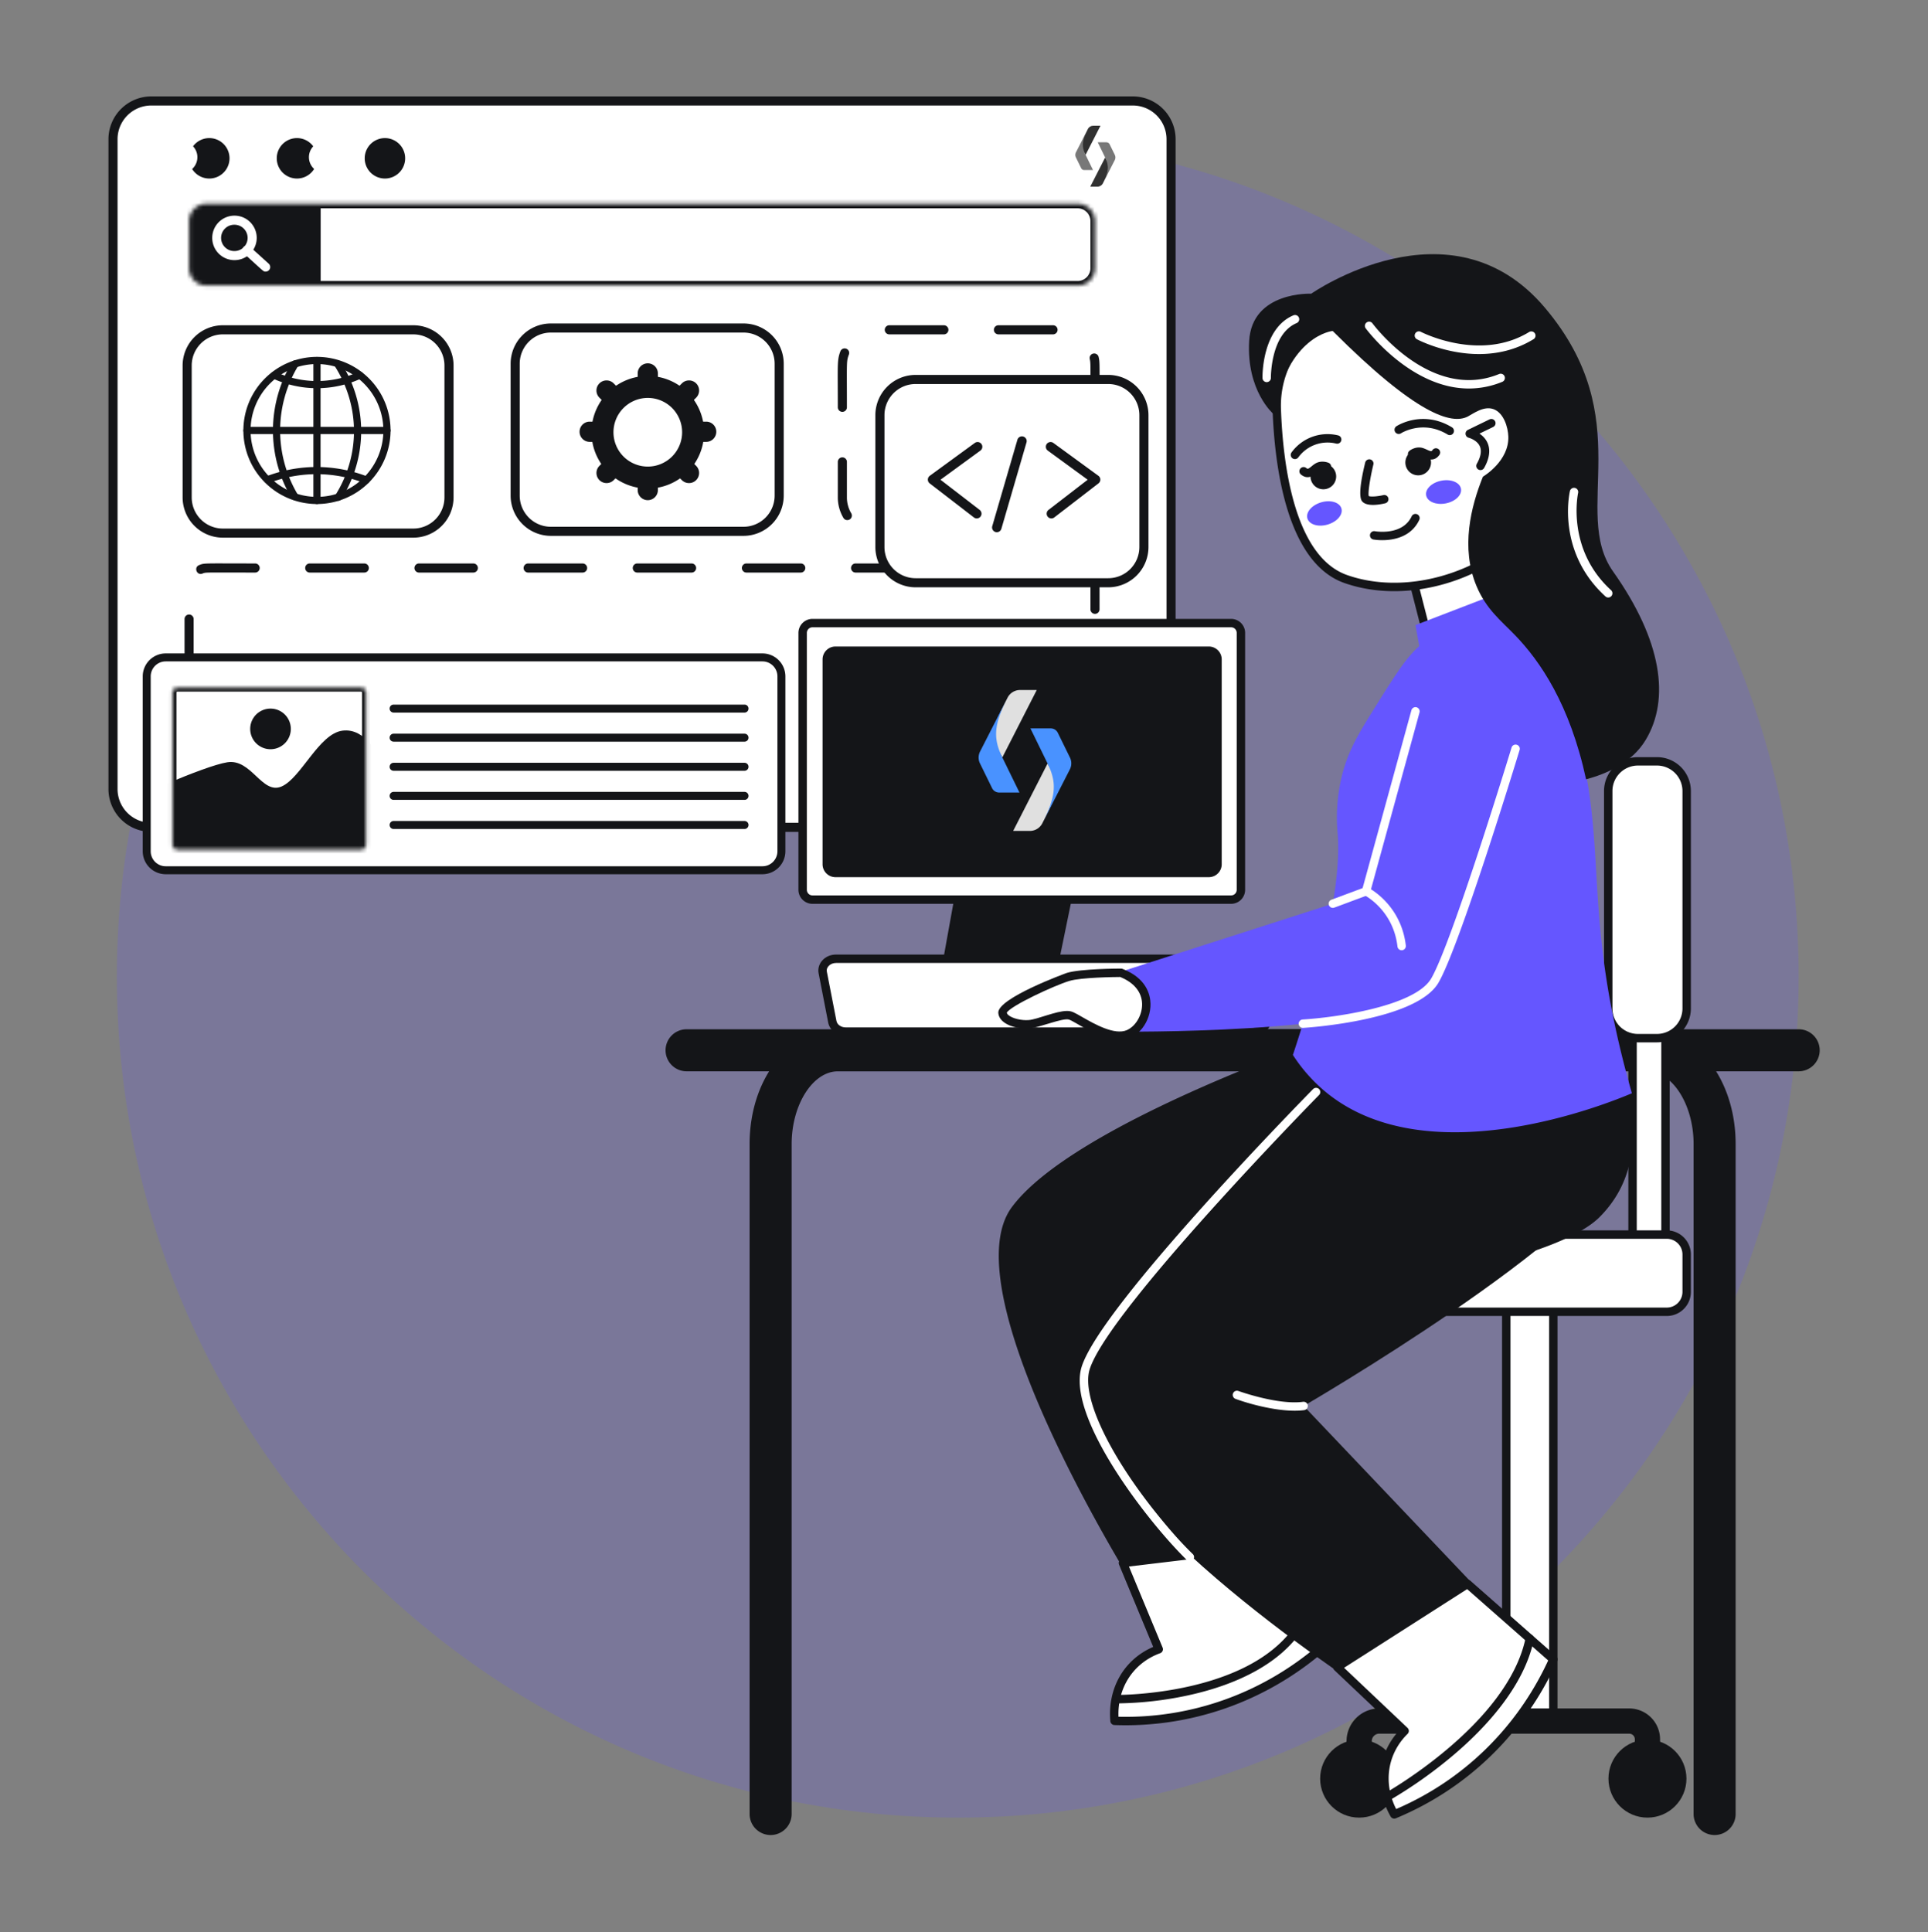 <svg xmlns="http://www.w3.org/2000/svg" fill="none" viewBox="0 0 480 481"><rect x="0" y="0" width="480" height="481" fill="#808080" stroke="none"/><path d="M238.446 452.487c115.623 0 209.353-93.731 209.353-209.354 0-115.623-93.73-209.354-209.353-209.354S29.092 127.51 29.092 243.133c0 115.623 93.731 209.354 209.354 209.354Z" fill="#6556FF" opacity=".2"/><path d="M426.874 456.82a5.236 5.236 0 0 1-5.233-5.234V284.812c0-9.819-5.28-18.114-11.529-18.114H208.619c-6.249 0-11.528 8.295-11.528 18.114v166.774a5.237 5.237 0 0 1-5.234 5.234 5.237 5.237 0 0 1-5.234-5.234V284.812c0-16.027 9.661-28.582 21.996-28.582h201.493c12.335 0 21.996 12.555 21.996 28.582v166.774a5.233 5.233 0 0 1-5.234 5.234Z" fill="#141518"/><path d="M447.799 266.698H170.935a5.237 5.237 0 0 1-5.234-5.234 5.236 5.236 0 0 1 5.234-5.234h276.864a5.231 5.231 0 0 1 3.701 8.935 5.234 5.234 0 0 1-3.701 1.533Z" fill="#141518"/><path d="M282.032 25.133H37.657a9.523 9.523 0 0 0-9.523 9.523v161.776a9.523 9.523 0 0 0 9.523 9.523h244.375c5.259 0 9.523-4.264 9.523-9.523V34.656a9.523 9.523 0 0 0-9.523-9.523Z" fill="#fff"/><path d="M282.031 207.086H37.655A10.668 10.668 0 0 1 27 196.431V34.655A10.666 10.666 0 0 1 37.655 24h244.376a10.665 10.665 0 0 1 10.655 10.655v161.776a10.67 10.67 0 0 1-10.655 10.655ZM37.655 26.264a8.4 8.4 0 0 0-8.39 8.391v161.776a8.399 8.399 0 0 0 8.39 8.391h244.376a8.399 8.399 0 0 0 8.39-8.391V34.655a8.398 8.398 0 0 0-8.39-8.39H37.655Z" fill="#141518"/><mask id="a" width="226" height="22" x="47" y="50" maskUnits="userSpaceOnUse" style="mask-type:luminance"><path d="M268.297 50.73H51.392a4.315 4.315 0 0 0-4.315 4.314v11.73a4.315 4.315 0 0 0 4.315 4.314h216.905a4.315 4.315 0 0 0 4.315-4.315V55.044a4.315 4.315 0 0 0-4.315-4.314Z" fill="#fff"/></mask><g mask="url(#a)"><path d="M268.296 50.728H51.391a4.315 4.315 0 0 0-4.315 4.315v11.73a4.315 4.315 0 0 0 4.315 4.314h216.905a4.315 4.315 0 0 0 4.315-4.315V55.043a4.315 4.315 0 0 0-4.315-4.315Z" fill="#fff"/><path d="M268.299 72.219H51.395a5.454 5.454 0 0 1-5.448-5.448V55.042a5.453 5.453 0 0 1 5.448-5.447h216.904a5.455 5.455 0 0 1 5.448 5.447v11.73a5.456 5.456 0 0 1-5.448 5.447ZM51.395 51.859a3.187 3.187 0 0 0-3.183 3.183v11.73a3.188 3.188 0 0 0 3.183 3.182h216.904a3.189 3.189 0 0 0 3.184-3.183V55.042a3.186 3.186 0 0 0-3.184-3.183H51.395Z" fill="#141518"/><path d="M79.834 48.92H42.182v26.244h37.652V48.92Z" fill="#141518"/></g><path d="M58.376 64.76a5.538 5.538 0 1 1 5.538-5.537 5.544 5.544 0 0 1-5.538 5.537Zm0-8.81a3.274 3.274 0 1 0 0 6.547 3.274 3.274 0 0 0 0-6.548Z" fill="#fff"/><path d="M66.14 67.613c-.582 0-.243.175-5.45-4.54a1.132 1.132 0 0 1 1.518-1.678l4.692 4.246a1.132 1.132 0 0 1-.76 1.972Z" fill="#fff"/><path d="M52.108 44.444a5.033 5.033 0 1 0 0-10.066 5.033 5.033 0 0 0 0 10.066Zm21.827 0a5.033 5.033 0 1 0 0-10.066 5.033 5.033 0 0 0 0 10.066Zm21.828 0a5.033 5.033 0 1 0 0-10.065 5.033 5.033 0 0 0 0 10.065Z" fill="#141518"/><path d="M102.899 82.107H55.486a8.887 8.887 0 0 0-8.887 8.888v32.834a8.887 8.887 0 0 0 8.887 8.887h47.413a8.887 8.887 0 0 0 8.888-8.887V90.995a8.887 8.887 0 0 0-8.888-8.888Z" fill="#fff"/><path d="M102.898 133.847H55.485a10.03 10.03 0 0 1-10.02-10.02V90.994a10.03 10.03 0 0 1 10.02-10.02h47.413a10.03 10.03 0 0 1 10.02 10.02v32.833a10.028 10.028 0 0 1-10.02 10.02ZM55.485 83.238a7.763 7.763 0 0 0-7.756 7.756v32.833a7.762 7.762 0 0 0 7.756 7.756h47.413a7.763 7.763 0 0 0 7.756-7.756V90.994a7.763 7.763 0 0 0-7.756-7.755H55.485Z" fill="#141518"/><path d="M185.101 81.657h-47.954a8.887 8.887 0 0 0-8.887 8.887v32.835a8.887 8.887 0 0 0 8.887 8.887h47.954a8.887 8.887 0 0 0 8.887-8.887V90.544a8.887 8.887 0 0 0-8.887-8.887Z" fill="#fff"/><path d="M185.1 133.399h-47.954a10.028 10.028 0 0 1-10.02-10.018V90.545a10.03 10.03 0 0 1 10.02-10.02H185.1a10.029 10.029 0 0 1 10.02 10.02v32.836a10.031 10.031 0 0 1-10.02 10.018ZM137.146 82.79a7.764 7.764 0 0 0-7.756 7.756v32.835a7.764 7.764 0 0 0 7.756 7.755H185.1a7.764 7.764 0 0 0 7.756-7.755V90.545a7.763 7.763 0 0 0-7.756-7.755h-47.954Zm126.579 51.056h-13.586a1.132 1.132 0 1 1 0-2.264h13.586a1.133 1.133 0 1 1 0 2.264Zm-27.172 0h-13.586a1.132 1.132 0 1 1 0-2.264h13.586a1.132 1.132 0 0 1 0 2.264Zm34.12-3.348a1.131 1.131 0 0 1-.883-1.84 7.666 7.666 0 0 0 1.69-4.832v-7.604a1.133 1.133 0 0 1 2.265 0v7.604a10.052 10.052 0 0 1-2.186 6.246 1.136 1.136 0 0 1-.886.426Zm-59.723-1.019a1.122 1.122 0 0 1-.975-.555 10.014 10.014 0 0 1-1.392-5.098v-8.841a1.132 1.132 0 0 1 2.265 0v8.842a7.75 7.75 0 0 0 1.075 3.944 1.14 1.14 0 0 1 .009 1.136 1.13 1.13 0 0 1-.982.573v-.001Zm61.663-25.711a1.132 1.132 0 0 1-1.133-1.132c0-12.272.079-12.15-.182-13.325a1.134 1.134 0 0 1 2.211-.489c.324 1.47.236 1.111.236 13.814a1.135 1.135 0 0 1-.699 1.047 1.126 1.126 0 0 1-.433.086v-.001Zm-62.898-1.238a1.132 1.132 0 0 1-1.132-1.132c0-10.742-.212-11.662.632-13.917a1.145 1.145 0 0 1 .589-.646 1.14 1.14 0 0 1 .874-.034 1.126 1.126 0 0 1 .638.598 1.145 1.145 0 0 1 .02.875c-.644 1.721-.488 1.82-.488 13.123a1.13 1.13 0 0 1-.331.801 1.135 1.135 0 0 1-.801.333l-.001-.001Zm52.449-19.293h-13.586a1.131 1.131 0 1 1 0-2.265h13.586a1.13 1.13 0 0 1 .8 1.933 1.13 1.13 0 0 1-.8.332Zm-27.173 0h-13.586a1.13 1.13 0 0 1-.8-1.933c.212-.213.5-.332.8-.332h13.586a1.131 1.131 0 1 1 0 2.265Zm32.982 111.241h-13.586a1.132 1.132 0 1 1 0-2.264h13.586a3.49 3.49 0 0 0 2.43-.978 1.13 1.13 0 0 1 1.601.031 1.134 1.134 0 0 1-.031 1.601 5.744 5.744 0 0 1-4 1.61Zm-27.172 0h-13.586a1.132 1.132 0 1 1 0-2.264h13.586c.3 0 .588.119.801.331a1.136 1.136 0 0 1 0 1.602 1.136 1.136 0 0 1-.801.331Zm-27.173 0h-13.586a1.132 1.132 0 1 1 0-2.264h13.586a1.132 1.132 0 1 1 0 2.264Zm-27.172 0H172.87a1.132 1.132 0 1 1 0-2.264h13.586c.3 0 .588.119.801.331a1.136 1.136 0 0 1 0 1.602 1.136 1.136 0 0 1-.801.331Zm-27.173 0h-13.586a1.132 1.132 0 1 1 0-2.264h13.586a1.132 1.132 0 1 1 0 2.264Zm-27.172 0h-13.586a1.132 1.132 0 1 1 0-2.264h13.586c.3 0 .588.119.801.331a1.136 1.136 0 0 1 0 1.602 1.136 1.136 0 0 1-.801.331Zm-27.173 0H91.352a1.133 1.133 0 1 1 0-2.264h13.586a1.132 1.132 0 1 1 0 2.264Zm-27.172 0H64.18a1.133 1.133 0 1 1 0-2.264h13.586a1.133 1.133 0 1 1 0 2.264Zm-27.432-.167a5.758 5.758 0 0 1-4.388-5.604v-7.419a1.135 1.135 0 0 1 1.133-1.132 1.133 1.133 0 0 1 1.132 1.132v7.419a3.497 3.497 0 0 0 2.666 3.406c1.45.357.911 2.571-.543 2.198Zm222.279-14.32a1.132 1.132 0 0 1-1.132-1.132v-13.587a1.132 1.132 0 1 1 2.264 0v13.587a1.133 1.133 0 0 1-1.132 1.132ZM47.077 168.834a1.134 1.134 0 0 1-1.132-1.133v-13.586a1.13 1.13 0 0 1 1.933-.8c.212.212.332.5.332.8v13.586a1.131 1.131 0 0 1-1.133 1.133Zm225.536-16.016c-.3 0-.588-.119-.801-.331a1.136 1.136 0 0 1-.331-.801v-5.643a3.512 3.512 0 0 0-3.508-3.507h-.653a1.133 1.133 0 0 1 0-2.265h.653a5.776 5.776 0 0 1 5.772 5.772v5.643a1.132 1.132 0 0 1-1.132 1.132ZM49.56 140.687c1.381-.555.957-.416 13.966-.416a1.134 1.134 0 0 1 .801 1.933c-.212.212-.5.332-.8.332-12.843 0-12.26-.095-13.12.252-1.41.559-2.22-1.546-.847-2.101Zm204.174 1.849h-13.586a1.133 1.133 0 0 1 0-2.265h13.586a1.133 1.133 0 0 1 0 2.265Zm-27.173 0h-13.586a1.133 1.133 0 0 1 0-2.265h13.586a1.133 1.133 0 0 1 0 2.265Zm-27.172 0h-13.586a1.133 1.133 0 0 1 0-2.265h13.586a1.133 1.133 0 0 1 0 2.265Zm-27.173 0H158.63a1.133 1.133 0 0 1 0-2.265h13.586a1.133 1.133 0 0 1 0 2.265Zm-27.172 0h-13.586a1.133 1.133 0 0 1 0-2.265h13.586a1.132 1.132 0 0 1 0 2.265Zm-27.173 0h-13.586a1.133 1.133 0 0 1 0-2.265h13.586a1.133 1.133 0 0 1 0 2.265Zm-27.172 0H77.113a1.134 1.134 0 0 1-.8-1.933c.212-.212.5-.332.8-.332h13.586a1.134 1.134 0 0 1 .8 1.933c-.212.212-.5.332-.8.332Z" fill="#141518"/><path d="M285.587 106.241h-39.035a2.396 2.396 0 0 0-2.395 2.395v26.15a2.396 2.396 0 0 0 2.395 2.395h39.035a2.395 2.395 0 0 0 2.395-2.395v-26.15a2.395 2.395 0 0 0-2.395-2.395Z" fill="#fff"/><path d="M275.909 94.465h-47.955a8.887 8.887 0 0 0-8.887 8.887v32.835a8.887 8.887 0 0 0 8.887 8.887h47.955a8.887 8.887 0 0 0 8.887-8.887v-32.835a8.887 8.887 0 0 0-8.887-8.887Z" fill="#fff"/><path d="M275.908 146.207h-47.955a10.03 10.03 0 0 1-10.019-10.018v-32.836a10.028 10.028 0 0 1 10.019-10.02h47.955a10.03 10.03 0 0 1 10.018 10.02v32.836a10.028 10.028 0 0 1-10.018 10.018Zm-47.955-50.609a7.762 7.762 0 0 0-7.755 7.756v32.835a7.762 7.762 0 0 0 7.755 7.754h47.955a7.761 7.761 0 0 0 7.754-7.754v-32.836a7.765 7.765 0 0 0-7.754-7.755h-47.955Z" fill="#141518"/><path d="M243.182 129.059a1.18 1.18 0 0 1-.72-.246l-11.003-8.479a1.178 1.178 0 0 1-.46-.951 1.184 1.184 0 0 1 .485-.938l11.205-8.177a1.184 1.184 0 0 1 1.65.258 1.183 1.183 0 0 1-.258 1.65l-9.934 7.249 9.757 7.519a1.184 1.184 0 0 1 .393 1.314 1.189 1.189 0 0 1-1.115.801Zm18.578 0a1.187 1.187 0 0 1-1.116-.801 1.183 1.183 0 0 1 .394-1.316l9.756-7.518-9.933-7.249a1.175 1.175 0 0 1-.471-.771 1.174 1.174 0 0 1 .212-.879 1.186 1.186 0 0 1 1.65-.259l11.206 8.177a1.179 1.179 0 0 1 .367 1.468c-.08.165-.197.309-.342.421l-11.003 8.481a1.18 1.18 0 0 1-.72.246Zm-13.589 3.431a1.187 1.187 0 0 1-1.163-.968 1.183 1.183 0 0 1 .028-.542l6.259-21.502a1.174 1.174 0 0 1 1.004-.844 1.187 1.187 0 0 1 1.164.605 1.175 1.175 0 0 1 .099.898l-6.257 21.503a1.185 1.185 0 0 1-1.134.85Zm-86.895-10.866a14.02 14.02 0 0 0 12.951-8.653 14.016 14.016 0 0 0-10.216-19.114 14.02 14.02 0 0 0-16.753 13.749 14.033 14.033 0 0 0 14.018 14.018Zm0-22.564a8.546 8.546 0 1 1-8.546 8.546 8.553 8.553 0 0 1 8.546-8.546Z" fill="#141518"/><path d="M161.276 97.883a2.516 2.516 0 0 0 2.514-2.514v-2.404a2.513 2.513 0 0 0-2.515-2.515 2.515 2.515 0 0 0-2.514 2.515v2.404a2.519 2.519 0 0 0 2.515 2.514Zm0 26.632a2.522 2.522 0 0 0 1.777-.737 2.522 2.522 0 0 0 .737-1.778v-2.403a2.515 2.515 0 0 0-5.029 0v2.404a2.518 2.518 0 0 0 2.515 2.514Zm-12.115-14.518a2.5 2.5 0 0 0 1.794-.727 2.527 2.527 0 0 0 .745-1.787 2.508 2.508 0 0 0-.745-1.787 2.512 2.512 0 0 0-1.794-.728h-2.404a2.515 2.515 0 0 0 0 5.029h2.404Zm26.633 0a2.5 2.5 0 0 0 1.794-.727 2.527 2.527 0 0 0 .745-1.787 2.508 2.508 0 0 0-.745-1.787 2.512 2.512 0 0 0-1.794-.728h-2.404a2.519 2.519 0 0 0-2.491 2.515 2.516 2.516 0 0 0 2.491 2.514h2.404Zm-23.085-8.566a2.523 2.523 0 0 0 2.462-3.004 2.517 2.517 0 0 0-.684-1.287l-1.7-1.7a2.513 2.513 0 1 0-3.556 3.555l1.7 1.7a2.496 2.496 0 0 0 1.778.736Zm18.832 18.832a2.514 2.514 0 0 0 2.462-3.004 2.514 2.514 0 0 0-.683-1.287l-1.7-1.7a2.516 2.516 0 0 0-3.557 3.556l1.701 1.7a2.5 2.5 0 0 0 1.777.735Zm-20.532 0a2.483 2.483 0 0 0 1.778-.736l1.7-1.7a2.508 2.508 0 0 0 .737-1.778 2.521 2.521 0 0 0-1.553-2.323 2.52 2.52 0 0 0-2.74.545l-1.7 1.7a2.516 2.516 0 0 0 .384 3.866c.413.277.898.425 1.394.426Zm18.833-18.832a2.5 2.5 0 0 0 1.778-.736l1.7-1.7a2.516 2.516 0 0 0-.001-3.556 2.513 2.513 0 0 0-3.555 0l-1.701 1.7a2.516 2.516 0 0 0 1.779 4.292Zm-90.927 24.045a18.316 18.316 0 0 1-12.952-31.271 18.319 18.319 0 0 1 31.271 12.954 18.339 18.339 0 0 1-18.319 18.317Zm0-34.85a16.533 16.533 0 1 0 16.534 16.533 16.551 16.551 0 0 0-16.534-16.534Z" fill="#141518"/><path d="M67.868 94.199a.894.894 0 0 1 .751-1.62 24.436 24.436 0 0 0 20.594 0 .893.893 0 0 1 .751 1.62 26.213 26.213 0 0 1-22.096 0Zm22.993 26.109a33.107 33.107 0 0 0-23.88-.071.894.894 0 1 1-.634-1.67 34.895 34.895 0 0 1 25.165.08c1.09.427.46 2.095-.65 1.661Zm5.48-12.256h-34.85a.891.891 0 0 1-.893-.893.891.891 0 0 1 .892-.893h34.851a.89.89 0 0 1 .893.893.891.891 0 0 1-.893.893Z" fill="#141518"/><path d="M84.226 124.675a.893.893 0 0 1-.754-1.369c6.265-9.948 6.209-22.283-.147-32.19a.892.892 0 1 1 1.503-.964c6.733 10.497 6.793 23.565.154 34.106a.882.882 0 0 1-.756.417Zm-10.84-.175a.897.897 0 0 1-.767-.435 32.907 32.907 0 0 1 .077-33.891.894.894 0 1 1 1.53.92 31.124 31.124 0 0 0-.074 32.055.896.896 0 0 1-.317 1.229.886.886 0 0 1-.449.122Zm5.529.976a.894.894 0 0 1-.893-.892V89.733a.893.893 0 0 1 1.785 0v34.851a.894.894 0 0 1-.892.892Z" fill="#141518"/><path d="m270.272 38.554 3.709-7.261h-1.801c-.563 0-1.077.315-1.337.817-2.614 5.116-1.585 4.371-.571 6.444Z" fill="#313131"/><path d="M270.84 32.111c-1.478 2.892-1.585 4.36-.57 6.434l1.851 3.788h-2.185a.854.854 0 0 1-.767-.476l-1.307-2.668a1.427 1.427 0 0 1 .013-1.276l2.965-5.802Z" fill="#787878"/><path d="m275.145 39.207-3.708 7.261h1.801c.563 0 1.077-.315 1.337-.817 2.614-5.115 1.585-4.371.57-6.444Z" fill="#313131"/><path d="M274.577 45.645c1.478-2.891 1.585-4.36.57-6.433l-1.851-3.789h2.185c.327 0 .625.186.767.477l1.307 2.668c.197.402.191.873-.013 1.276l-2.965 5.801Z" fill="#787878"/><path d="M189.817 163.658H41.242a4.72 4.72 0 0 0-4.72 4.72v43.542a4.72 4.72 0 0 0 4.72 4.72h148.575a4.72 4.72 0 0 0 4.719-4.72v-43.542a4.72 4.72 0 0 0-4.719-4.72Z" fill="#fff"/><path d="M189.821 217.635H41.247a5.721 5.721 0 0 1-5.713-5.714V168.38a5.72 5.72 0 0 1 5.713-5.713h148.574a5.72 5.72 0 0 1 5.713 5.713v43.541a5.721 5.721 0 0 1-5.713 5.714ZM41.247 164.653a3.73 3.73 0 0 0-3.727 3.727v43.541a3.733 3.733 0 0 0 3.727 3.728h148.574a3.735 3.735 0 0 0 2.635-1.093 3.736 3.736 0 0 0 1.092-2.635V168.38a3.728 3.728 0 0 0-3.727-3.727H41.247Z" fill="#141518"/><mask id="b" width="50" height="41" x="42" y="171" maskUnits="userSpaceOnUse" style="mask-type:luminance"><path d="M89.872 171.195h-45.68a1.26 1.26 0 0 0-1.261 1.261v37.796a1.26 1.26 0 0 0 1.26 1.261h45.681a1.26 1.26 0 0 0 1.261-1.261v-37.796a1.26 1.26 0 0 0-1.26-1.261Z" fill="#fff"/></mask><g mask="url(#b)"><path d="M89.873 171.195h-45.68a1.26 1.26 0 0 0-1.261 1.261v37.796a1.26 1.26 0 0 0 1.26 1.261h45.681c.696 0 1.261-.565 1.261-1.261v-37.796c0-.696-.565-1.261-1.26-1.261Z" fill="#fff"/><path d="M89.871 212.506h-45.68a2.26 2.26 0 0 1-2.255-2.254v-37.796a2.255 2.255 0 0 1 2.254-2.253h45.681a2.255 2.255 0 0 1 2.254 2.253v37.795a2.254 2.254 0 0 1-2.254 2.255Zm-45.68-40.317a.27.27 0 0 0-.268.268v37.794a.268.268 0 0 0 .267.268h45.681a.27.27 0 0 0 .268-.268v-37.795a.268.268 0 0 0-.268-.267h-45.68Z" fill="#141518"/><path d="M31.885 199.313s18.73-8.616 24.726-9.553c5.995-.936 8.616 8.125 13.486 6.03 4.87-2.096 9.303-13.147 15.172-13.897 5.87-.749 8.991 6.556 8.991 6.556v26.973H36.567l-4.682-16.109Z" fill="#141518"/></g><path d="M67.347 186.516a5.057 5.057 0 1 0 .001-10.114 5.057 5.057 0 0 0 0 10.114Zm118.055-9.124H97.994a.99.99 0 0 1-.993-.993.993.993 0 0 1 .993-.993h87.408a.994.994 0 0 1 0 1.986Zm0 7.243H97.994a.993.993 0 1 1 0-1.986h87.408a.994.994 0 0 1 0 1.986Zm0 7.245H97.994a.99.99 0 0 1-.993-.993.993.993 0 0 1 .993-.993h87.408a.994.994 0 0 1 0 1.986Zm0 7.243H97.994a.99.99 0 0 1-.993-.993.993.993 0 0 1 .993-.993h87.408a.994.994 0 0 1 0 1.986Zm0 7.243H97.994a.99.99 0 0 1-.993-.993.993.993 0 0 1 .993-.993h87.408a.994.994 0 0 1 0 1.986Z" fill="#141518"/><path d="M80.862 43.082a3.948 3.948 0 1 0 0-7.897 3.948 3.948 0 0 0 0 7.897Zm-17.834 0a3.948 3.948 0 1 0 0-7.896 3.948 3.948 0 0 0 0 7.896Zm-17.835 0a3.948 3.948 0 1 0 0-7.897 3.948 3.948 0 0 0 0 7.897Zm341.524 273.869h-11.714v111.494h11.714V316.951Z" fill="#fff"/><path d="M386.718 429.493h-11.714a1.047 1.047 0 0 1-1.047-1.047V316.952a1.047 1.047 0 0 1 1.047-1.047h11.714a1.048 1.048 0 0 1 1.046 1.047v111.494a1.048 1.048 0 0 1-1.046 1.047Zm-10.667-2.094h9.62V317.998h-9.62v109.401Z" fill="#141518"/><path d="M414.648 238.679h-8.203v78.273h8.203v-78.273Z" fill="#fff"/><path d="M414.648 317.998h-8.203a1.044 1.044 0 0 1-1.047-1.047v-78.272a1.047 1.047 0 0 1 1.047-1.047h8.203a1.047 1.047 0 0 1 1.047 1.047v78.272a1.047 1.047 0 0 1-1.047 1.047Zm-7.156-2.094h6.109v-76.178h-6.109v76.178Z" fill="#141518"/><path d="M414.97 307.342h-84.044a4.947 4.947 0 0 0-4.947 4.948v9.323a4.947 4.947 0 0 0 4.947 4.948h84.044a4.948 4.948 0 0 0 4.948-4.948v-9.323a4.948 4.948 0 0 0-4.948-4.948Z" fill="#fff"/><path d="M414.97 327.608h-84.044a6.002 6.002 0 0 1-5.994-5.994v-9.324a6.004 6.004 0 0 1 5.994-5.996h84.044a6.004 6.004 0 0 1 5.995 5.996v9.324a6.002 6.002 0 0 1-5.995 5.994Zm-84.044-19.22a3.905 3.905 0 0 0-3.901 3.902v9.324a3.906 3.906 0 0 0 3.901 3.901h84.044a3.91 3.91 0 0 0 3.901-3.901v-9.324a3.906 3.906 0 0 0-3.901-3.902h-84.044Z" fill="#141518"/><path d="M412.53 189.534h-4.757a7.386 7.386 0 0 0-7.386 7.386v54.135a7.386 7.386 0 0 0 7.386 7.386h4.757a7.386 7.386 0 0 0 7.386-7.386V196.92a7.386 7.386 0 0 0-7.386-7.386Z" fill="#fff"/><path d="M412.532 259.488h-4.758a8.445 8.445 0 0 1-5.96-2.472 8.445 8.445 0 0 1-2.472-5.96V196.92a8.443 8.443 0 0 1 8.432-8.432h4.758a8.439 8.439 0 0 1 8.433 8.432v54.136a8.445 8.445 0 0 1-8.433 8.432Zm-4.758-68.907a6.35 6.35 0 0 0-6.339 6.339v54.136a6.348 6.348 0 0 0 6.339 6.339h4.758a6.348 6.348 0 0 0 6.339-6.339V196.92a6.348 6.348 0 0 0-6.339-6.339h-4.758Zm2.38 250.252a3.14 3.14 0 0 1-3.141-3.14v-4.701a1.405 1.405 0 0 0-1.406-1.406h-62.211a1.881 1.881 0 0 0-1.877 1.877v4.23a3.141 3.141 0 0 1-6.281 0v-4.23a8.165 8.165 0 0 1 8.158-8.157h62.211a7.694 7.694 0 0 1 7.687 7.686v4.701a3.141 3.141 0 0 1-3.14 3.14Z" fill="#141518"/><path d="M338.377 452.488c5.363 0 9.71-4.347 9.71-9.709 0-5.362-4.347-9.709-9.71-9.709-5.362 0-9.709 4.347-9.709 9.709 0 5.362 4.347 9.709 9.709 9.709Zm71.778 0c5.362 0 9.709-4.347 9.709-9.709 0-5.362-4.347-9.709-9.709-9.709-5.363 0-9.71 4.347-9.71 9.709 0 5.362 4.347 9.709 9.71 9.709Z" fill="#141518"/><path d="M354.868 141.721c19.376 0 35.084-15.708 35.084-35.084 0-19.376-15.708-35.084-35.084-35.084-19.376 0-35.084 15.708-35.084 35.084 0 19.376 15.708 35.084 35.084 35.084Z" fill="#fff"/><path d="M354.948 142.778c-22.846 0-39.791-20.712-35.57-42.894 3.724-19.571 22.677-32.464 42.248-28.74 19.571 3.724 32.464 22.677 28.739 42.248a36.128 36.128 0 0 1-35.417 29.386Zm-.089-70.18c-16.016 0-30.323 11.38-33.424 27.677a34.036 34.036 0 0 0 52.58 34.506 34.038 34.038 0 0 0 14.294-21.779c3.98-20.921-12.098-40.404-33.451-40.404h.001Z" fill="#141518"/><path d="m366.077 128.98-17.116 4.389 9.471 36.934 17.115-4.389-9.47-36.934Z" fill="#fff"/><path d="M358.433 171.35a1.046 1.046 0 0 1-1.014-.786l-9.47-36.935a1.048 1.048 0 0 1 .754-1.274l17.116-4.388a1.04 1.04 0 0 1 .793.113 1.044 1.044 0 0 1 .481.641l9.47 36.934a1.048 1.048 0 0 1-.754 1.273c-18.284 4.69-17.169 4.422-17.376 4.422Zm-8.196-37.226 8.95 34.906 15.088-3.87-8.95-34.905-15.088 3.869Zm-15.569 122.69s-66.958 22.32-82.767 43.709c-15.81 21.389 31.296 95.787 31.296 95.787l38.141-5.58-22.008-64.167s83.387-8.06 98.887-23.559c15.499-15.499 4.34-37.199 4.34-37.199l-67.889-8.991Z" fill="#141518"/><path d="m279.566 389.102 8.912 21.467c-7.602 2.756-11.684 9.985-11.005 17.824 19.645.729 37.917-6.211 52.079-18.599l-10.4-25.437-39.586 4.745Z" fill="#fff"/><path d="M277.439 429.44a1.05 1.05 0 0 1-1.004-.956c-.715-8.254 3.447-15.396 10.672-18.496l-8.505-20.484a1.049 1.049 0 0 1 .843-1.441l39.585-4.745a1.052 1.052 0 0 1 1.094.643l10.4 25.437a1.053 1.053 0 0 1-.28 1.185c-15.151 13.253-34.045 19.551-52.805 18.857Zm1.024-2.063c18.22.43 35.849-5.883 49.84-17.882l-9.814-24.002-37.422 4.484 8.383 20.19c.054.131.081.272.08.413a1.04 1.04 0 0 1-.69.974c-6.651 2.411-10.65 8.562-10.377 15.823Z" fill="#141518"/><path d="M327.639 271.877s-51.575 48.183-57.038 74.213c-5.462 26.031 68.353 74.045 68.353 74.045l32.35-20.962-46.738-49.167s72.451-42.063 80.086-62.61c7.634-20.548-11.55-35.626-11.55-35.626l-65.463 20.107Z" fill="#141518"/><path d="m332.93 415.025 16.767 15.873c-5.762 5.673-6.462 13.946-2.579 20.789 18.2-7.536 31.899-21.478 39.597-38.603l-21.352-18.789-32.433 20.73Z" fill="#fff"/><path d="M346.209 452.202c-4.091-7.208-3.28-15.439 2.005-21.268l-16.002-15.149a1.039 1.039 0 0 1-.322-.859 1.044 1.044 0 0 1 .479-.783l32.433-20.731a1.049 1.049 0 0 1 1.256.096l21.352 18.791a1.046 1.046 0 0 1 .263 1.215c-8.02 17.84-22.279 31.74-40.151 39.139a1.043 1.043 0 0 1-1.313-.451Zm-11.585-37.017 15.794 14.953a1.048 1.048 0 0 1 .328.75 1.048 1.048 0 0 1-.313.756c-5.042 4.963-6.115 12.219-2.842 18.707 16.735-7.181 30.128-20.27 37.851-36.993L365.264 395.6l-30.64 19.585Zm-71.563-173.018h-28.829l5.365-29.749h29.567l-6.103 29.749Z" fill="#141518"/><path d="M312.078 256.814H210.535c-1.635 0-3.032-1.03-3.307-2.439l-2.391-12.273c-.348-1.79 1.23-3.423 3.307-3.423h100.545c1.55 0 2.897.927 3.261 2.243l3.389 12.274c.509 1.844-1.09 3.618-3.261 3.618Z" fill="#fff"/><path d="M312.071 257.859H210.528c-2.141 0-3.964-1.382-4.335-3.285l-2.39-12.273c-.465-2.382 1.528-4.67 4.334-4.67h100.545c2.024 0 3.78 1.239 4.269 3.013l3.389 12.273c.696 2.52-1.413 4.942-4.269 4.942Zm-103.935-18.134c-1.327 0-2.512.981-2.28 2.175l2.392 12.274c.177.907 1.156 1.592 2.279 1.592H312.07c1.39 0 2.59-1.065 2.252-2.293l-3.389-12.272c-.236-.855-1.183-1.476-2.252-1.476H208.136Z" fill="#141518"/><path d="M306.496 155.114H202.27a2.444 2.444 0 0 0-2.444 2.444v63.952a2.445 2.445 0 0 0 2.444 2.445h104.226a2.445 2.445 0 0 0 2.444-2.445v-63.952a2.444 2.444 0 0 0-2.444-2.444Z" fill="#fff"/><path d="M306.498 225.002H202.272a3.492 3.492 0 0 1-3.491-3.491v-63.952a3.494 3.494 0 0 1 3.491-3.491h104.226a3.495 3.495 0 0 1 3.491 3.491v63.952a3.492 3.492 0 0 1-3.491 3.491Zm-104.226-68.841a1.396 1.396 0 0 0-1.397 1.398v63.952a1.398 1.398 0 0 0 1.397 1.397h104.226a1.398 1.398 0 0 0 1.397-1.397v-63.952a1.396 1.396 0 0 0-1.397-1.398H202.272Z" fill="#141518"/><path d="M330.475 79.718c-8.146 4.214-12.926 12.956-12.609 22.122.48 13.84 3.362 37.461 17.19 42.31 19.819 6.951 47.579-5.122 53.589-27.329 0 0-30.647-51.34-58.17-37.103Z" fill="#fff"/><path d="M334.709 145.139c-14.437-5.063-17.405-29.278-17.889-43.262-.336-9.712 4.835-18.775 13.175-23.089.991 0 15.77-11.348 40.625 13.4 11.067 11.022 18.847 23.966 18.924 24.096a1.044 1.044 0 0 1 .112.809c-6.122 22.624-34.367 35.263-54.947 28.046Zm5.849-66.849c-12.279 0-22.089 10.713-21.645 23.515.465 13.451 3.227 36.707 16.489 41.359 19.152 6.715 46.026-4.846 52.112-26.185-2.501-4.036-24.653-38.689-46.956-38.689Z" fill="#141518"/><path d="M355.439 159.289c.953-.6 11.825-7.263 21.666-3.148 3.805 1.591 9.407 5.677 14.913 24.656 8.997 31.014 1.183 45.342 14.26 91.361-5.302 2.263-51.338 21.237-76.955-.93a40.114 40.114 0 0 1-7.44-8.603c10.211-30.955 11.778-46.471 11.161-54.943a43.835 43.835 0 0 1 .973-14.281c1.56-6.459 4.273-10.873 8.44-17.527 5.795-9.256 8.693-13.884 12.982-16.585Z" fill="#6556FF"/><path d="M361.95 165.986s-9.3 4.96-15.81 18.6c-6.509 13.639-11.159 39.368-11.159 39.368l-56.728 18.213v14.646s61.068.775 75.328-9.067c14.259-9.842 25.526-69.98 25.526-69.98s-3.518-20.149-17.157-11.78Z" fill="#6556FF"/><path d="M296.229 388.678c-.273 0-.536-.107-.731-.298-9.682-9.436-30.168-35.778-26.187-48.188 4.943-15.404 55.431-66.862 57.577-69.047a1.059 1.059 0 0 1 .743-.33 1.036 1.036 0 0 1 .755.3c.1.098.179.215.232.344a1.034 1.034 0 0 1-.003.813 1.056 1.056 0 0 1-.235.341c-.523.532-52.284 53.284-57.075 68.219-2.366 7.374 6.193 24.207 20.814 40.937a89.383 89.383 0 0 0 4.841 5.113 1.042 1.042 0 0 1 .239 1.144 1.048 1.048 0 0 1-.97.652Z" fill="#fff"/><path d="M307.576 348.237a1.052 1.052 0 0 1-.609-1.336 1.049 1.049 0 0 1 1.325-.631c.098.035 9.851 3.552 16.133 2.699a1.047 1.047 0 0 1 .28 2.075c-4.98.673-12.426-1.098-17.129-2.807Z" fill="#fff"/><path d="M300.948 160.944h-92.946a3.213 3.213 0 0 0-3.213 3.213v50.996a3.213 3.213 0 0 0 3.213 3.213h92.946a3.213 3.213 0 0 0 3.213-3.213v-50.996a3.213 3.213 0 0 0-3.213-3.213Z" fill="#141518"/><path d="m249.54 188.561 8.571-16.784h-4.163a3.482 3.482 0 0 0-3.09 1.888c-6.042 11.825-3.664 10.104-1.318 14.896Z" fill="#E0E0E0"/><path d="M250.853 173.676c-3.417 6.684-3.663 10.077-1.317 14.87l4.278 8.757h-5.049a1.971 1.971 0 0 1-1.774-1.101l-3.02-6.167a3.293 3.293 0 0 1 .029-2.948l6.853-13.411Z" fill="#4992FF"/><path d="m260.81 190.069-8.572 16.784h4.164a3.483 3.483 0 0 0 3.09-1.888c6.042-11.825 3.664-10.104 1.318-14.896Z" fill="#E0E0E0"/><path d="M259.497 204.953c3.417-6.684 3.663-10.077 1.316-14.87l-4.277-8.757h5.049c.758 0 1.445.43 1.773 1.101l3.021 6.168a3.293 3.293 0 0 1-.029 2.948l-6.853 13.41Z" fill="#4992FF"/><path d="m352.4 155.608 1.4 7.729 22.883-6.025-3.713-9.616-20.57 7.912Z" fill="#6556FF"/><path d="M317.013 103.039s-6.732-5.742-6.019-18.162c.713-12.42 15.455-11.762 15.455-11.762s34.689-24.291 58.151 3.467c23.463 27.758 6.443 50.787 16.99 65.679 12.165 17.177 14.243 31.766 8.127 41.938-3.533 5.877-10.025 8.512-14.843 9.811-4.033-18.635-11.425-29.419-17.709-35.912-3.451-3.566-7.149-6.437-9.555-12.166-4.017-9.562-1.4-19.86 1.582-27.265.456-.273 6.513-4.022 6.329-9.98-.073-2.369-1.156-5.885-3.651-6.817-2.482-.926-5.144 1.159-6.451 1.826-3.992 2.035-12.67-.329-33.632-21.305-.002 0-11.144 1.019-14.774 20.648Z" fill="#141518"/><path d="M279.085 242.167s-9.82.014-13.165 1.03c-3.346 1.017-16.5 6.786-16.339 8.888.161 2.103 4.108 3.11 6.66 2.893 2.552-.216 8.119-2.803 10.194-2.162 2.076.641 9.808 6.667 14.539 4.583 4.731-2.083 7.653-11.525-1.889-15.232Z" fill="#fff"/><path d="M278.721 258.887c-4.946 0-11.008-4.58-12.594-5.071-1.53-.475-7.37 2.001-9.796 2.206-2.929.261-7.567-.906-7.793-3.856-.28-3.658 16.905-9.917 17.078-9.971 3.454-1.048 13.061-1.074 13.468-1.075.131 0 .26.024.381.072 5.947 2.31 6.919 6.425 6.969 8.673.094 4.283-2.999 9.022-7.713 9.022Zm-13.087-7.218c1.224 0 1.802.376 3.831 1.533 3.005 1.716 8.034 4.585 11.088 3.24 2.22-.979 3.848-3.785 3.788-6.53-.065-2.928-1.999-5.3-5.452-6.697-1.399.009-9.759.101-12.664.984-3.808 1.158-14.615 6.19-15.584 7.91.078.24.228.451.43.603.976.83 3.258 1.382 5.082 1.224 2.141-.182 6.786-2.267 9.481-2.267Z" fill="#141518"/><path d="M331.831 226.013a1.053 1.053 0 0 1-1.033-.861 1.053 1.053 0 0 1 .666-1.167l7.773-2.896 12.151-44.274a1.033 1.033 0 0 1 .492-.633 1.042 1.042 0 0 1 1.16.083 1.043 1.043 0 0 1 .396.696 1.06 1.06 0 0 1-.029.408l-12.293 44.791a1.055 1.055 0 0 1-.644.704c-8.912 3.321-8.366 3.149-8.639 3.149Zm-8.505 28.897a1.047 1.047 0 0 1 .981-1.109c7.946-.474 27.94-3.228 32.018-10.227 5.153-8.845 19.847-56.975 19.995-57.46a1.042 1.042 0 0 1 .507-.627 1.052 1.052 0 0 1 .803-.08 1.05 1.05 0 0 1 .621.513c.065.123.104.257.116.395.013.138-.002.276-.044.408-.607 1.992-14.914 48.851-20.19 57.906-5.493 9.428-32.549 11.191-33.698 11.262a1.046 1.046 0 0 1-1.109-.981Z" fill="#fff"/><path d="M348.958 236.563a1.049 1.049 0 0 1-1.039-.928c-1.043-9.028-7.994-12.667-8.289-12.819a1.045 1.045 0 0 1 .943-1.868c.337.17 8.25 4.266 9.426 14.448a1.054 1.054 0 0 1-.613 1.075 1.04 1.04 0 0 1-.428.092Z" fill="#fff"/><path d="M360.941 108.321a1.047 1.047 0 0 1-.542-.153c-6.166-3.742-11.527-.349-11.581-.314a1.047 1.047 0 1 1-1.14-1.756c.263-.172 6.529-4.138 13.807.282a1.05 1.05 0 0 1 .463 1.176c-.062.22-.194.414-.375.552a1.053 1.053 0 0 1-.632.213Zm-7.311 5.219c-.672-.204-1.394.301-1.401.306a1.047 1.047 0 1 1-1.272-1.662c.157-.121 1.594-1.172 3.292-.643.343.113.678.249 1.004.406 1.091.502 1.149.425 1.391.096a1.045 1.045 0 0 1 1.867.869 1.041 1.041 0 0 1-.182.372c-1.585 2.153-3.705.565-4.699.256Z" fill="#141518"/><path d="M353.08 118.333a3.195 3.195 0 1 0 0-6.39 3.195 3.195 0 0 0 0 6.39Zm-30.694-4.043a1.052 1.052 0 0 1-.931-.575 1.053 1.053 0 0 1 .087-1.09 11.099 11.099 0 0 1 11.6-4.236 1.035 1.035 0 0 1 .657.47 1.053 1.053 0 0 1-.047 1.171 1.062 1.062 0 0 1-.693.415 1.06 1.06 0 0 1-.412-.022 8.992 8.992 0 0 0-5.23.288 8.994 8.994 0 0 0-4.185 3.151 1.047 1.047 0 0 1-.846.428Zm1.523 3.857a1.057 1.057 0 0 1-.4-.707 1.05 1.05 0 0 1 1.354-1.12c.133.041.256.109.363.2.317.254.392.316 1.322-.444.274-.235.563-.452.866-.649 1.508-.937 3.164-.289 3.347-.214a1.056 1.056 0 0 1 .567.566 1.04 1.04 0 0 1 .001.801 1.036 1.036 0 0 1-.966.647 1.02 1.02 0 0 1-.401-.079c-.026-.01-.84-.318-1.442.057-.863.535-2.525 2.627-4.611.942Z" fill="#141518"/><path d="M329.462 121.805a3.195 3.195 0 1 0 0-6.39 3.195 3.195 0 0 0 0 6.39Zm9.684 3.035c-.844-.958-.596-4.218.737-9.689a1.057 1.057 0 0 1 .856-.795 1.054 1.054 0 0 1 .783.19 1.06 1.06 0 0 1 .416.69c.02.137.013.276-.021.41-.757 3.111-1.38 6.911-1.151 7.84.443.218 2.153.122 3.621-.23a1.045 1.045 0 0 1 1.136 1.565 1.046 1.046 0 0 1-.648.471c-1.662.397-4.599.83-5.729-.452Z" fill="#141518"/><path d="M359.945 125.318c2.393-.464 4.088-2.107 3.784-3.67-.303-1.562-2.489-2.452-4.882-1.987-2.393.464-4.087 2.107-3.784 3.67.303 1.562 2.489 2.452 4.882 1.987Zm-29.404 5.265c2.339-.688 3.871-2.483 3.421-4.01-.449-1.527-2.709-2.207-5.047-1.519-2.339.688-3.871 2.483-3.422 4.01.449 1.527 2.709 2.207 5.048 1.519Z" fill="#6556FF"/><path d="M368.584 117.022a1.047 1.047 0 0 1-.911-1.561c.987-1.748 1.245-3.201.767-4.318-.692-1.619-2.765-2.163-2.786-2.168a1.051 1.051 0 0 1-.784-.908 1.047 1.047 0 0 1 .581-1.05l5.355-2.597a1.036 1.036 0 0 1 .812-.066c.133.044.256.114.361.207a1.046 1.046 0 0 1-.26 1.741l-3.386 1.643c2.454 1.66 3.409 4.57 1.164 8.545a1.042 1.042 0 0 1-.385.389c-.16.094-.342.143-.528.143Zm-24.452 17.449a13.44 13.44 0 0 1-2.203-.166 1.045 1.045 0 0 1 .367-2.06c.28.048 6.87 1.139 9.154-3.709a1.05 1.05 0 0 1 1.394-.5 1.047 1.047 0 0 1 .5 1.393c-2.042 4.332-6.508 5.042-9.212 5.042Z" fill="#141518"/><path d="M314.312 94.1c-.009-.5-.135-12.266 7.671-15.588a1.05 1.05 0 0 1 1.16.202 1.053 1.053 0 0 1 .238 1.153 1.044 1.044 0 0 1-.578.57c-6.505 2.769-6.4 13.517-6.398 13.626a1.05 1.05 0 0 1-1.028 1.065 1.048 1.048 0 0 1-1.066-1.027h.001Zm51.377 2.62c-14.592 0-25.569-14.829-25.698-15.007a1.044 1.044 0 0 1 .248-1.438 1.048 1.048 0 0 1 1.445.208c.143.197 14.527 19.592 31.539 12.63a1.053 1.053 0 0 1 1.14.232 1.046 1.046 0 0 1-.347 1.706 21.81 21.81 0 0 1-8.327 1.669Z" fill="#fff"/><path d="M368.212 88.14c-8.33 0-15.03-3.462-15.449-3.682a1.05 1.05 0 0 1-.438-1.415 1.056 1.056 0 0 1 .617-.512 1.044 1.044 0 0 1 .797.074c.146.079 14.705 7.575 26.985.034a1.048 1.048 0 0 1 1.096 1.785c-4.542 2.788-9.294 3.716-13.608 3.716Zm32.178 60.604a1.035 1.035 0 0 1-.705-.274c-12.16-11.097-8.976-25.607-8.835-26.219a1.046 1.046 0 1 1 2.041.471c-.031.138-3.027 13.95 8.206 24.203a1.053 1.053 0 0 1 .267 1.15 1.048 1.048 0 0 1-.974.669Z" fill="#fff"/><path d="M278.726 424.036a1.06 1.06 0 0 1-.748-.289 1.044 1.044 0 0 1-.323-.733 1.06 1.06 0 0 1 .623-.983c.126-.055.262-.085.399-.089.105-.032 29.039.035 41.917-14.879a1.046 1.046 0 1 1 1.585 1.368c-7.051 8.166-18.528 11.973-26.913 13.729a87.604 87.604 0 0 1-16.54 1.876Zm66.612 24.33a1.05 1.05 0 0 1-1.016-.783 1.046 1.046 0 0 1 .507-1.179c.305-.17 30.545-17.203 35.001-38.688a1.04 1.04 0 0 1 .451-.662 1.043 1.043 0 0 1 1.599 1.087c-2.44 11.767-12.132 22.053-19.833 28.611a112.76 112.76 0 0 1-16.201 11.481c-.155.088-.33.133-.508.133Z" fill="#141518"/></svg>